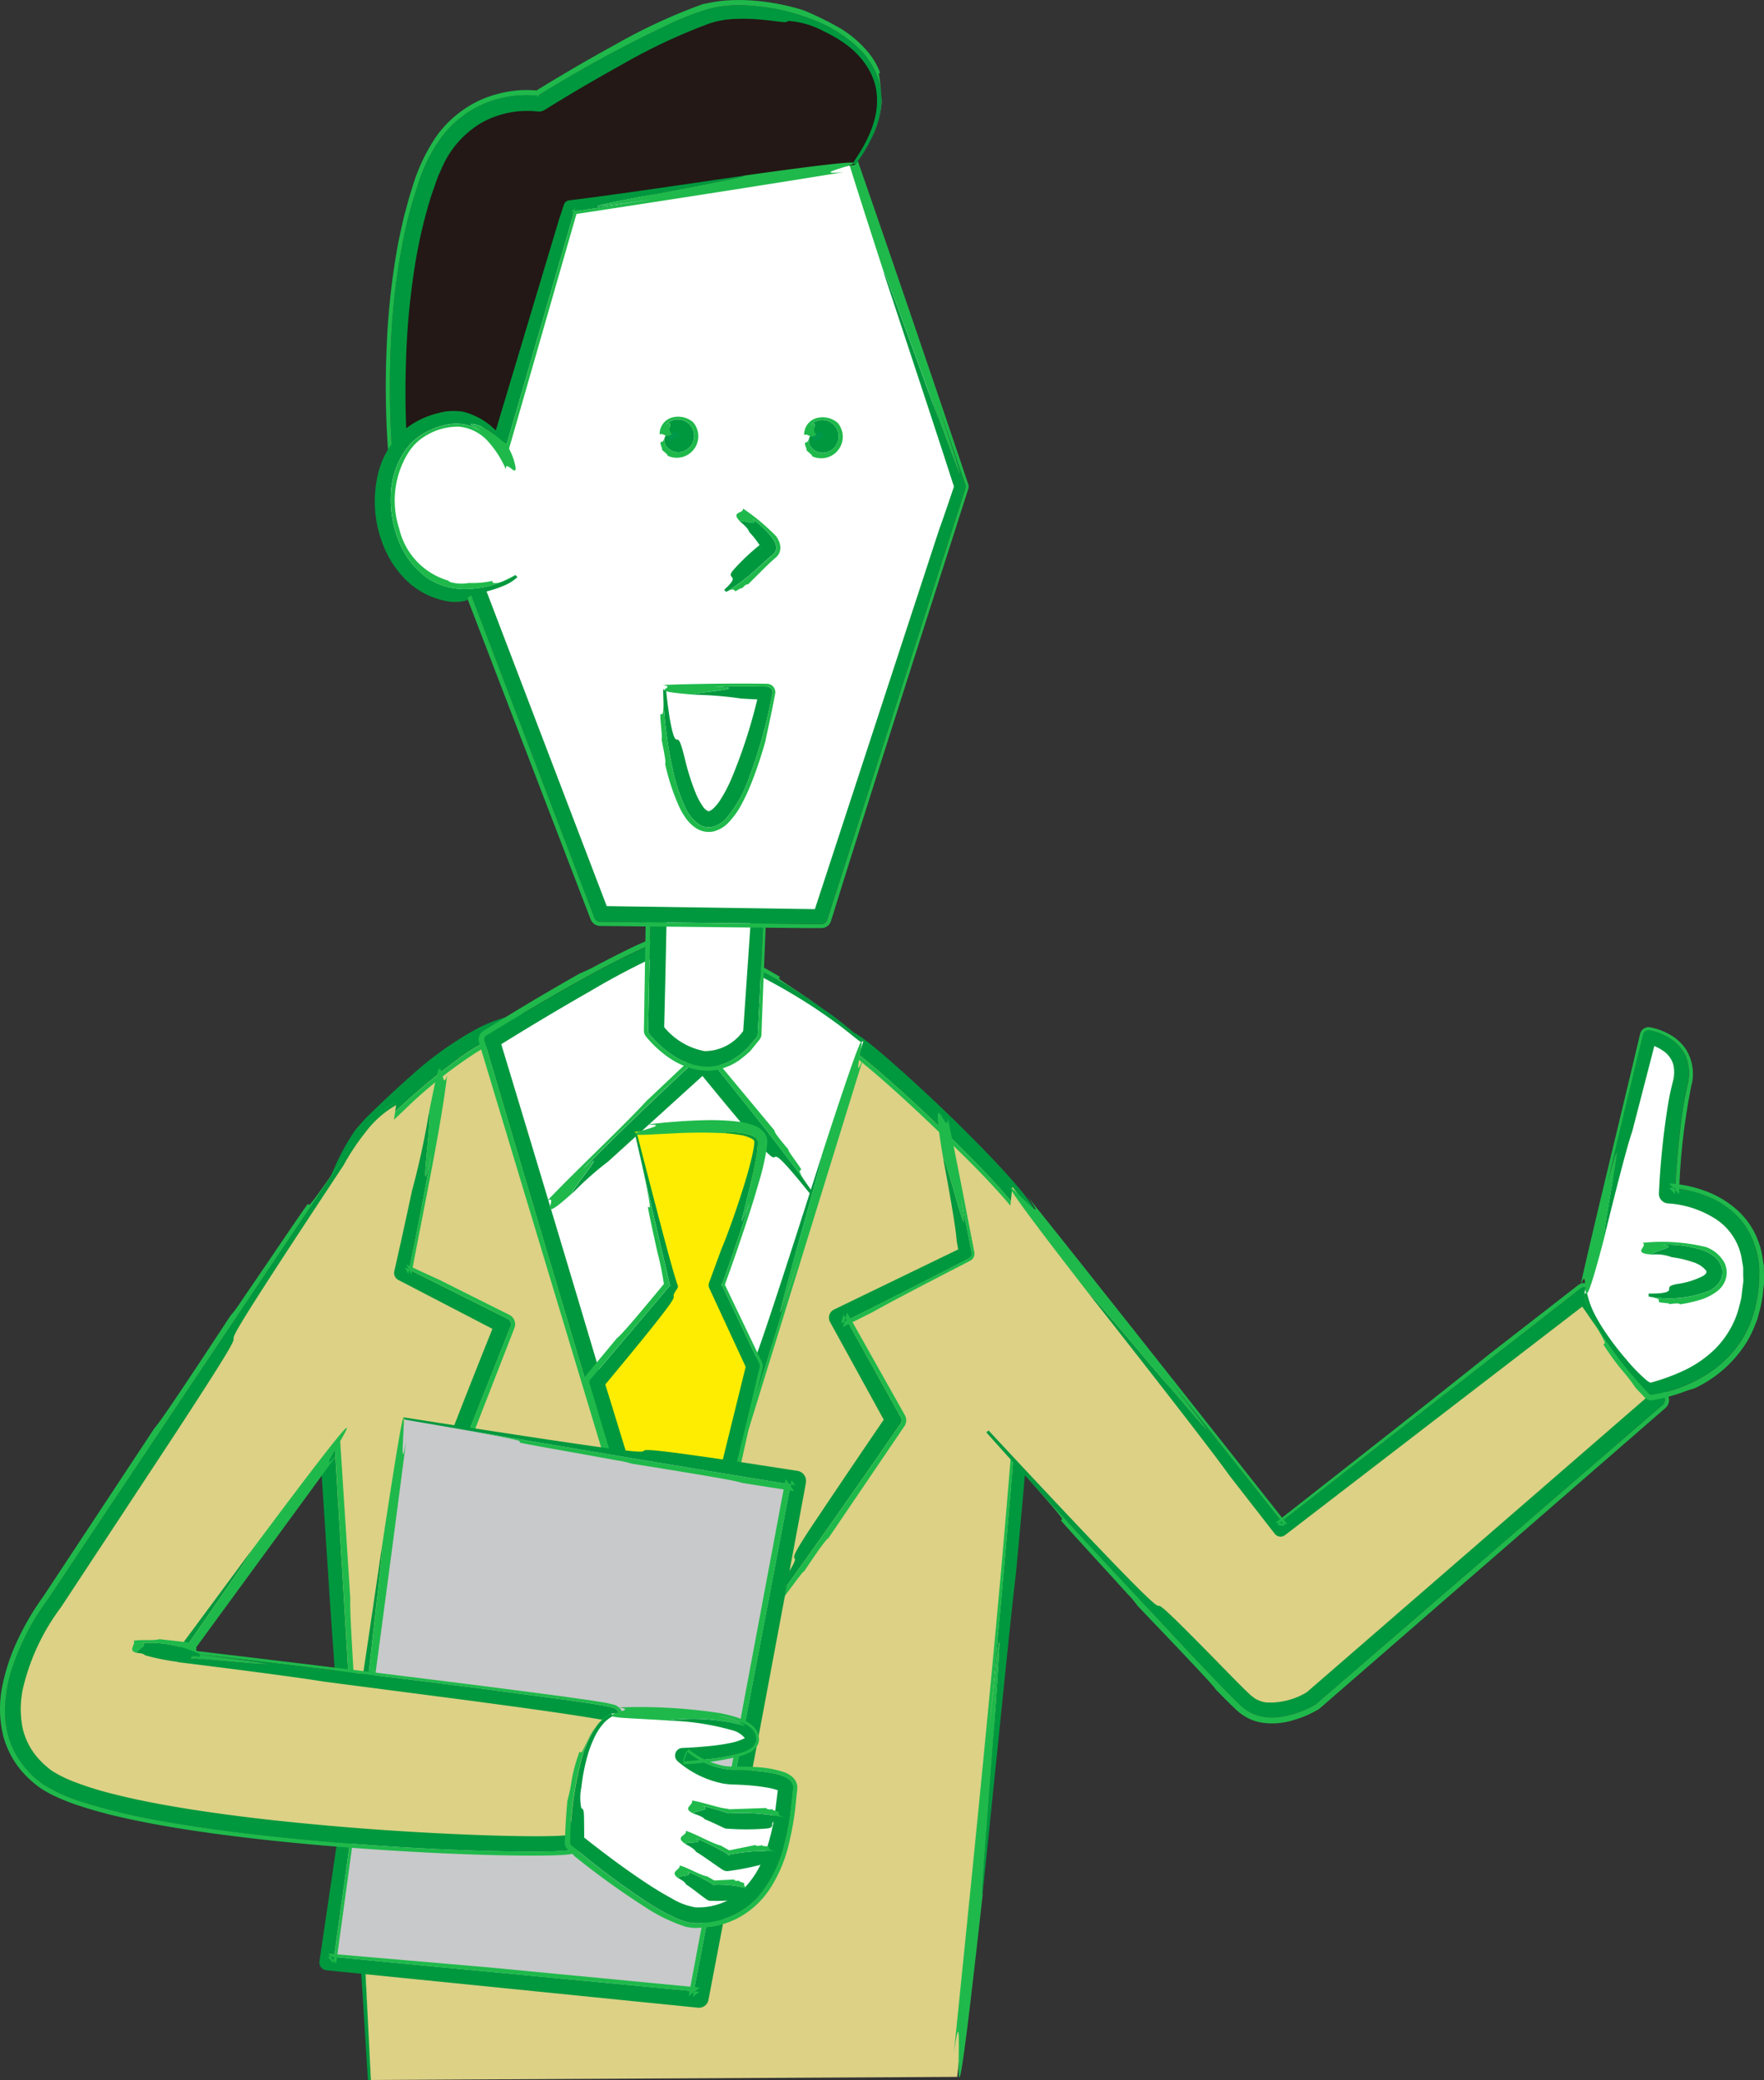 <svg xmlns="http://www.w3.org/2000/svg" width="151.376" height="178.519"><rect width="100%" height="100%" fill="#333333" stroke="none"/><defs><clipPath id="a"><path fill="none" d="M0 0h151.376v178.519H0z"/></clipPath></defs><g clip-path="url(#a)"><path fill="#dcd185" d="M82.141 178.235c1.895-17.117 7.651-71.064 6.131-73.928-1.685-3.182-14.48-14.967-15.4-14.967a242.148 242.148 0 0 1-25.854-1.61c-5.061-.23-9.222 3.219-14.958 8.8-4.522 4.4-4.553 14.845-4.553 14.845l4.3 67.127"/><path fill="#00983e" d="M84.324 162.552c-.2.586.587-8.834 1.058-15.424s.685-10.345-.52 1.574c.606-6.452 1.25-13.4 1.858-20.7.3-3.649.6-7.386.854-11.191.121-1.9.244-3.822.325-5.755a53.27 53.27 0 0 0 .029-5.783 1.863 1.863 0 0 0-.38-1.139 14.52 14.52 0 0 0-.865-1.136 46.662 46.662 0 0 0-1.962-2.194c-1.356-1.438-2.775-2.84-4.219-4.226s-2.921-2.75-4.431-4.078a58.018 58.018 0 0 0-2.3-1.936c-.195-.151-.39-.3-.585-.439-.1-.074-.19-.126-.285-.191l-.112-.061c-.015-.009-.017-.009 0 0l.018.006a.439.439 0 0 0 .039-.113.919.919 0 0 0 .027-.283c0-.166-.014.793-.02.392h-.021l-1.527-.012a237.168 237.168 0 0 1-24.35-1.62h.04a12.293 12.293 0 0 0-7.521 2.528 52.551 52.551 0 0 0-6.261 5.323l-.74.711c-.233.239-.436.482-.656.721a6.5 6.5 0 0 0-.582.783 5.911 5.911 0 0 0-.514.835 16.743 16.743 0 0 0-1.49 3.652 34.185 34.185 0 0 0-1.249 7.753c-.011.321-.039.655-.02.949l.06.977.118 1.944.233 3.844q.231 3.812.452 7.492l.84 14.068c1.054 17.849 1.836 31.792 2.157 38.672l-.25.017c-3.073-49.848-1.43-13.967-3.27-41.245l-1.135-17.374-.515-7.973-.031-.483c0-.22.006-.369.008-.539l.049-.986a38.644 38.644 0 0 1 .785-5.709 19.219 19.219 0 0 1 2.821-6.919 4.973 4.973 0 0 1 .584-.746c.211-.234.425-.483.635-.7l1.239-1.193a87.925 87.925 0 0 1 2.505-2.3 29.269 29.269 0 0 1 5.411-3.911 12.274 12.274 0 0 1 6.4-1.568h.067c6.988.82 13.56 1.314 19.893 1.556 1.585.059 3.156.1 4.715.113l.585.006H72.829a.722.722 0 0 1 .145.012 1.5 1.5 0 0 1 .59.225l.289.188c.172.123.344.246.5.37.642.495 1.238 1 1.832 1.516a144.339 144.339 0 0 1 6.812 6.368c1.1 1.1 2.187 2.211 3.245 3.373a40.658 40.658 0 0 1 1.554 1.8c.251.316.5.634.736.987.12.169.234.366.346.562a3.858 3.858 0 0 1 .139.411l.058.213.021.165a34.712 34.712 0 0 1 .056 4.873c-.055 1.605-.155 3.215-.255 4.845-.426 6.514-1.034 13.3-1.72 20.64-.378 3.008-1.2 11.447-2.857 27.443"/><path fill="#1fb94b" d="M80.567 97.133c-2.2-2.111-4.461-4.213-6.793-6.118a16.633 16.633 0 0 0-.866-.656l-.192-.125-.058-.031-.014-.009s-.014.016.019-.059c.024-.028.044-.056.065-.085a.908.908 0 0 0 .146-.4.82.82 0 0 0 .006-.108v-.055c0 .337 0-.832-.006.742h-.544l-2.319-.024q-2.318-.04-4.632-.136a254.43 254.43 0 0 1-18.466-1.453l.069.006a11.109 11.109 0 0 0-6.514 1.966 39.442 39.442 0 0 0-5.662 4.56l-1.341 1.273-.668.644c-.221.214-.379.42-.574.629a11.1 11.1 0 0 0-1.773 2.948 20.323 20.323 0 0 0-1.108 3.394 30.685 30.685 0 0 0-.651 3.565 36.538 36.538 0 0 0-.285 3.618c.05 1.151.151 2.453.224 3.673l.477 7.434.954 14.867c-.026.789-.017 2.047.757 13.775a1.773 1.773 0 0 0-.013.471l.048 1.292.207 4.118c.166 3.117.355 6.562.387 7.851l-.125.008c-.209-.552.14 6.512.507 13.8-.32-6.88-1.1-20.824-2.157-38.672l-.839-14.069-.456-7.493-.233-3.844-.118-1.944-.06-.977c-.019-.294.009-.628.02-.948a34.184 34.184 0 0 1 1.249-7.754 16.743 16.743 0 0 1 1.49-3.652 5.956 5.956 0 0 1 .514-.835 6.427 6.427 0 0 1 .582-.782c.22-.24.422-.483.656-.722l.74-.711a52.625 52.625 0 0 1 6.261-5.323 12.293 12.293 0 0 1 7.521-2.528h-.039a237.14 237.14 0 0 0 24.349 1.621l1.527.011h.024c.006.4.018-.559.02-.392a.919.919 0 0 1-.027.283.447.447 0 0 1-.039.113l-.018-.006c-.018-.009-.017-.009 0 0l.112.061c.1.065.186.117.285.19.195.137.39.288.585.439a59.35 59.35 0 0 1 2.3 1.936c1.509 1.33 2.985 2.7 4.431 4.078s2.863 2.788 4.219 4.226c.678.72 1.341 1.448 1.962 2.194.306.374.611.753.865 1.136a1.859 1.859 0 0 1 .38 1.138 53.27 53.27 0 0 1-.029 5.783c-.082 1.933-.2 3.853-.325 5.755-.255 3.8-.551 7.541-.854 11.19-.608 7.3-1.252 14.246-1.858 20.7 1.205-11.919.987-8.165.52-1.574s-1.255 16.009-1.058 15.423c-3.417 30.877-1.267 5.25-2.469 13.588 1.076-10.661 2.739-26.665 4.13-42.311.683-7.82 1.335-15.558 1.648-22.473.069-1.724.131-3.408.089-4.99-.028-.378-.02-.8-.074-1.13a2.241 2.241 0 0 0-.07-.44c-.017-.043 0-.073-.031-.135l-.125-.208a16.235 16.235 0 0 0-1.33-1.7c-1.932-2.189-3.87-4.046-5.525-5.618"/><path fill="#fff" d="m74.089 89.356-16.467 51.786-15.657-51.926s12.143-7.617 15.154-8.218 12.078 4.075 16.971 8.359"/><path fill="#00983e" d="M70.483 99.262c.253-.4-1.414 5.414-2.54 9.509s-1.716 6.447.68-1.029a4096.288 4096.288 0 0 1-10.489 33.565.537.537 0 0 1-.673.35.543.543 0 0 1-.352-.358 8340.209 8340.209 0 0 1-15.535-51.962v-.006a.406.406 0 0 1 .177-.459c3.626-2.221 7.11-4.269 10.449-6.031a54.047 54.047 0 0 1 2.5-1.236 10.289 10.289 0 0 1 2.58-.9 6.967 6.967 0 0 1 2.609.346 19.7 19.7 0 0 1 2.3.816 44.845 44.845 0 0 1 7.318 3.959 35.821 35.821 0 0 1 4.6 3.53l-.241.068c-.385-.274-.685-.53-1.06-.827s-.738-.586-1.109-.846a49.166 49.166 0 0 0-2.111-1.46 50.926 50.926 0 0 0-3.688-2.17 32.6 32.6 0 0 0-5.146-2.246 9.168 9.168 0 0 0-2.561-.526 1.434 1.434 0 0 0-.774.106c-.175.108.04.113-.617.385a64.442 64.442 0 0 0-6.188 3.243 235.24 235.24 0 0 0-8.17 4.888l.377-1.006c6.947 22.942 11.179 37.304 15.508 51.965l-1.4-.011 7.983-24.632c.7-1.862 2.415-7.1 5.577-17.025"/><path fill="#1fb94b" d="M56.504 140.521 41.112 89.474a.892.892 0 0 1 .38-1.013 224.393 224.393 0 0 1 8.251-4.914 16.882 16.882 0 0 0 1.649-.8c.549-.285 1.293-.679 2.355-1.2.53-.262 1.137-.551 1.873-.851l.576-.226.688-.2a6.476 6.476 0 0 1 .809-.087c.267 0 .522.033.8.053a1.836 1.836 0 0 0 .325.092c.206.058.518.114.874.218a23.012 23.012 0 0 1 2.613.933 34.3 34.3 0 0 1 4.627 2.357l-.061.109c-.419-.013 3.68 2.2 7.233 5.4a35.639 35.639 0 0 0-4.6-3.53 44.869 44.869 0 0 0-7.318-3.959 19.847 19.847 0 0 0-2.3-.816 6.978 6.978 0 0 0-2.609-.346 10.286 10.286 0 0 0-2.581.9c-.831.38-1.657.8-2.5 1.235-3.339 1.763-6.823 3.81-10.449 6.031a.4.4 0 0 0-.176.458v.007a8342.765 8342.765 0 0 0 15.536 51.962.536.536 0 0 0 .668.359.543.543 0 0 0 .357-.351c3.848-12.14 7.483-23.78 10.489-33.563-2.4 7.476-1.807 5.119-.68 1.029s2.794-9.908 2.54-9.51c3.122-9.6 3.557-10.481 3.456-9.609s-.73 3.509.244.846l-15.723 50.909a.875.875 0 0 1-1.668.012l-.007-.024-.278-.875"/><path fill="#00983e" d="M49.146 102.378c-.317-.076 3.484-4.415.876-2.038 2.733-2.792 6.44-6.339 9.994-9.634l.008-.007a.514.514 0 0 1 .726.028l.021.025c4.119 5.055 7.819 9.82 8.912 11.506l-.193.16c-4.61-5.73-1.738-1.24-4.377-4.28a329.15 329.15 0 0 1-5.4-6.5l1.257.075-8.783 7.968a27.3 27.3 0 0 0-3.037 2.7"/><path fill="#1fb94b" d="m55.576 94.392 4.182-3.957a.891.891 0 0 1 1.259.035l.038.043 5.406 6.5c.016.138.08.326 1.2 1.643-.1.075.936 1.36 1.1 1.717l-.1.08c-.186.047.4.914 1.01 1.8-1.092-1.686-4.792-6.451-8.911-11.507a.515.515 0 0 0-.723-.073l-.024.02-.009.008c-3.554 3.3-7.262 6.842-9.994 9.634 2.609-2.377-1.193 1.962-.876 2.038-3.386 3.076-1.057.031-2.163.665 2.168-2.3 6.77-6.636 8.594-8.651"/><path fill="#feed00" d="M54.46 97.146s10.761-1.382 10.761.82-3.784 12.328-3.784 12.328l3.257 6.94-6.214 25.975-7.515-24.586 6.831-8.229Z"/><path fill="#00983e" d="M62.13 97.247c-.069-.039.16-.066.591-.069a5.63 5.63 0 0 1 1.735.244c.315.132.624.288.578.667a7.6 7.6 0 0 1-.139 1.263c-.146.865-.359 1.733-.544 2.518-.383 1.568-.717 2.791-.7 2.936a16.662 16.662 0 0 0 1.266-3.593c-.815 2.9-1.848 5.942-3.04 9.245l-.015-.367 3.293 6.923a.518.518 0 0 1 .035.337l-6.2 25.977a.524.524 0 0 1-.629.391.531.531 0 0 1-.382-.359l-7.382-24.626v-.006a.38.38 0 0 1 .074-.352l6.916-8.158-.054.243c-1.467-6.156-2.508-10.814-3.081-13.321l.207.14c2.332 9.032 3.133 12.04 3.5 13.023a.291.291 0 0 1-.031.264l-.044.065c-.982 1.454 1.394-.988-3.777 5.321l-2.665 3.23.164-.818a3478.09 3478.09 0 0 1 7.493 24.593l-1.649.051 6.394-25.932.046.441-3.219-6.958a.642.642 0 0 1-.02-.487l1.027-2.8c.289-.678.8-1.984 1.492-4.059.34-1.037.748-2.271 1.1-3.71.093-.362.162-.729.229-1.106l.022-.264a.529.529 0 0 0 .006-.192c-.01-.039-.028-.106-.166-.188a2.979 2.979 0 0 0-1.073-.358 11.891 11.891 0 0 0-1.359-.148"/><path fill="#1fb94b" d="m63.343 126.713-4 16.7a.891.891 0 0 1-1.718.054l-7.516-24.586a.9.9 0 0 1 .166-.83l2.676-3.222c.3-.243.736-.659 4.254-4.925l-.153.675-.058-.226a26.027 26.027 0 0 0-.586-2.921c-.342-1.538-.713-3.231-.813-3.852l.124.023c.235.294-.489-3.078-1.273-6.463.574 2.507 1.616 7.165 3.081 13.32l.055-.242-6.917 8.157a.378.378 0 0 0-.074.351v.008l7.383 24.627a.523.523 0 0 0 .651.351.529.529 0 0 0 .36-.382c2.085-8.728 4.221-17.677 6.2-25.977a.513.513 0 0 0-.035-.337l-3.293-6.923.016.367c1.192-3.3 2.225-6.344 3.039-9.245a16.664 16.664 0 0 1-1.266 3.593c-.022-.145.312-1.368.7-2.936.184-.785.4-1.653.544-2.518a7.6 7.6 0 0 0 .139-1.263c.045-.378-.263-.535-.578-.668a5.658 5.658 0 0 0-1.735-.244c-.431 0-.66.03-.591.069a41.973 41.973 0 0 0-4.4.021l-2.378.114c-.254.008-.444.01-.58 0a1.552 1.552 0 0 1-.166-.013l-.056-.009c-.02-.007-.039 0 .029-.033.086-.092.028-.074.028-.08a.032.032 0 0 1-.01-.017.126.126 0 0 1-.058.039c-.035-.011.08-.058.152-.089.694-.291 2.787-.712.716-.663 1.447-.174 3.1-.332 4.916-.38a21.161 21.161 0 0 1 2.86.1 6.4 6.4 0 0 1 1.575.366 2.025 2.025 0 0 1 .868.643 2.66 2.66 0 0 1 .165.324 2.521 2.521 0 0 1 .062.369c0 .165-.019.3-.03.45a20.916 20.916 0 0 1-.706 3.1c-.287 1.01-.6 2.019-.932 3.029-.657 2.02-1.36 4.037-2.079 6.017l-.022-.548 3.307 6.917a.745.745 0 0 1 .054.489v.012a697.154 697.154 0 0 0-2.092 9.3"/><path fill="#00983e" d="M36.805 95.519c.353-.246-1.022 9.374.21 3.542a359.779 359.779 0 0 1-1.983 10.288l-.278-.578 8.8 4.4a.534.534 0 0 1 .258.67l-3.927 9.872-.064-.441c4.772 6.3 8.685 11.594 10.125 13.744l-.2.154c-7.526-9.878-2.569-2.421-6.807-7.734l-4.182-5.34a.894.894 0 0 1-.127-.87c1.5-3.866 2.755-7.022 3.906-9.88l.4 1.046-8.731-4.536-.017-.009a.681.681 0 0 1-.351-.754c.483-2.127.98-4.369 1.512-6.882a66.21 66.21 0 0 0 1.456-6.692"/><path fill="#1fb94b" d="m37.82 109.893 5.895 2.951a.9.9 0 0 1 .432 1.12l-3.851 9.9-.127-.869 4.162 5.355c.06.2.2.493 2.007 2.788-.107.067 1.586 2.285 1.9 2.854l-.1.076c-.223 0 .775 1.448 1.809 2.94-1.441-2.15-5.354-7.448-10.125-13.744l.064.441 3.927-9.872a.536.536 0 0 0-.258-.671l-8.8-4.4.278.578c.77-3.736 1.447-7.23 1.983-10.288-1.233 5.832.143-3.788-.21-3.542.768-3.8.821-4.029 1.02-3.686.193.376.233 1.5.541.461-.5 4.357-2.116 11.98-3.071 17.11l-.42-.874c1.157.55 2.149 1.01 2.947 1.365"/><path fill="#00983e" d="M80.965 99.546c.214-.351 2.523 9.351 1.5 3.318l.924 4.636a.458.458 0 0 1-.239.5l-.013.006a942.292 942.292 0 0 1-10.966 5.566l.229-.748 4.914 8.822a.493.493 0 0 1-.025.519c-5.721 8.289-10.9 15.591-12.848 18.076l-.207-.14c7.258-10.487 1.562-3.27 5.408-9.093 2.526-3.775 4.643-6.9 6.5-9.617l-.039.928-4.864-8.85-.009-.016a.773.773 0 0 1 .306-1.051l.035-.019 11.069-5.36-.335.67a671.04 671.04 0 0 1-.208-1.2c-.043-.779-.381-2.917-1.135-6.953"/><path fill="#1fb94b" d="m74.951 112.569-2.627 1.315.377-1.233 4.951 8.8a.892.892 0 0 1-.039.937l-6.518 9.609c-.176.124-.415.349-2.082 2.847-.1-.082-1.726 2.276-2.179 2.765l-.1-.07c-.062-.216-1.162 1.221-2.289 2.706 1.947-2.486 7.127-9.787 12.848-18.077a.492.492 0 0 0 .025-.518v-.006l-4.922-8.824-.229.748a926.595 926.595 0 0 0 10.966-5.566l.013-.007a.46.46 0 0 0 .24-.5l-.924-4.636c1.028 6.032-1.281-3.67-1.5-3.319-1.326-7.819.448-1.471.359-3.64.623 2.884 1.475 7.344 2.289 11.554a.69.69 0 0 1-.362.746l-.015.008c-3.281 1.69-6.391 3.3-8.286 4.357"/><path fill="#fff" d="m66.01 61.79-1.522 26.92c-3.979 5.337-8.341-.291-8.341-.291l.456-27.433Z"/><path fill="#00983e" d="M65.303 67.293a43.762 43.762 0 0 1 .147 4.837c.037 2.114.121 3.336.358-.689a951.382 951.382 0 0 1-.785 17.3v.035a.429.429 0 0 1-.1.255c-.288.331-.557.676-.866 1a6.178 6.178 0 0 1-1.074.835 4.141 4.141 0 0 1-2.709.656 5.709 5.709 0 0 1-2.562-.972 8.981 8.981 0 0 1-1.98-1.8.491.491 0 0 1-.113-.323v-.013c.2-10.165.459-20.182.713-27.428v-.01a.272.272 0 0 1 .281-.263h.019c4.368.456 7.651.859 9.392 1.072l-.188.165c-6.806-.542-8.716-.648-9.26-.561l.433-.392c.16.819.433-.98.4 4.279-.117 9.9-.263 16.994-.421 23.161l-.175-.524a5.91 5.91 0 0 0 3.647 2.293 4.051 4.051 0 0 0 3.446-1.929l-.143.392c.263-3.834.533-7.749.846-12.327.157-1.012.37-3.8.693-9.047"/><path fill="#1fb94b" d="M64.366 90.218a12.3 12.3 0 0 1-.985.811 5.094 5.094 0 0 1-1.188.593 4.747 4.747 0 0 1-1.337.27 5.29 5.29 0 0 1-1.337-.151 6.679 6.679 0 0 1-2.288-1.092 9.568 9.568 0 0 1-1.788-1.686.824.824 0 0 1-.188-.535v-.021l.388-23.166c.078-.251.154-.649.2-4.268a.759.759 0 0 1 .769-.75h.058l.322.025c-.029.116 3.865.505 4.7.694l-.058.112c-.263.136 2.061.454 4.388.725-1.742-.212-5.023-.616-9.391-1.072a.272.272 0 0 0-.3.244V60.979c-.253 7.246-.516 17.262-.712 27.428v.012a.5.5 0 0 0 .112.324 9 9 0 0 0 1.98 1.8 5.708 5.708 0 0 0 2.563.972 4.151 4.151 0 0 0 2.709-.656 6.187 6.187 0 0 0 1.075-.835c.308-.318.578-.664.865-.995a.429.429 0 0 0 .1-.255v-.035c.343-6.279.606-12.275.785-17.3-.235 4.026-.319 2.8-.358.69a43.114 43.114 0 0 0-.147-4.837c.372-5.1.526-5.675.65-5.313s.23 1.661.414.159c-.173 6.658-.8 20-1.021 26.617v.016a.754.754 0 0 1-.169.449l-.811 1"/><path fill="#fff" d="m71.919 10.177 10.52 31.587-11.97 37-18.958-.2L37.742 42.72l2.526-30.67Z"/><path fill="#00983e" d="M75.859 23.442c-.065-.584 2.636 6.971 4.6 12.309s3.154 8.405-.114-1.485l2.5 7.366a.435.435 0 0 1 0 .269L70.976 78.936a.537.537 0 0 1-.516.371l-18.958-.2a.537.537 0 0 1-.5-.344l-13.7-35.882a.468.468 0 0 1-.029-.2l2.664-30.659a.327.327 0 0 1 .3-.3 3727.37 3727.37 0 0 1 31.677-1.559l-.14.207c-19.982 1.184-23.939 1.516-24.85 1.722s1.163.256-6.618.794l.79-.772-.3 3.944-2.177 26.73-.056-.392c5.359 14.038 9.7 25.415 13.7 35.881l-.753-.523 18.956.277-.707.51 10.812-33.033c.283-.775.705-2 1.345-3.911v.335c-1.13-3.535-3.123-9.576-6.069-18.493"/><path fill="#1fb94b" d="m69.506 79.652-18-.188a.893.893 0 0 1-.823-.571L36.91 43.038a.91.91 0 0 1-.056-.393l2.2-26.728c.08-.411.172-.973.438-3.933v-.008a.774.774 0 0 1 .727-.7l8.055-.456a10.651 10.651 0 0 0 1.533-.01l3.589-.146c2.716-.117 5.712-.251 6.816-.266l-.043.117c-.544.191 5.536-.06 11.754-.348-5.635.246-16.973.781-31.677 1.56a.324.324 0 0 0-.3.3l-2.665 30.658a.489.489 0 0 0 .029.2l13.7 35.881a.538.538 0 0 0 .5.344l18.958.2a.535.535 0 0 0 .515-.371L82.85 41.9a.443.443 0 0 0 0-.27c-.935-2.748-1.731-5.094-2.5-7.366 3.267 9.892 2.078 6.817.118 1.487s-4.669-12.892-4.6-12.309c-4.1-12.637-4.374-13.9-3.856-12.845s1.858 4.424.776.842a3250.069 3250.069 0 0 1 10.3 30.114.67.67 0 0 1 0 .418c-4.5 14.056-9.107 28.464-11.775 37.068a.865.865 0 0 1-.824.609h-.976"/><path fill="#00983e" d="M63.531 44.781c.142-.254 1.731.5 1.026-.253a7.938 7.938 0 0 1 1.713 1.625 2.564 2.564 0 0 1 .2.325 1.119 1.119 0 0 1 .143.567.726.726 0 0 1-.239.509l-.137.113-.218.184-.9.8a16.11 16.11 0 0 1-2.8 2.144l-.18-.174c1.576-1.439.032-.808.79-1.7a18.493 18.493 0 0 1 2.442-2.289l.087-.062.043-.031c.013-.008.045-.033-.013.013a.653.653 0 0 0-.154.221.605.605 0 0 0-.043.2c.013.182.043.125.022.087a1.961 1.961 0 0 0-.222-.416 7.753 7.753 0 0 0-.8-.99c-.021-.156-.24-.441-.755-.876"/><path fill="#1fb94b" d="M66.629 46.052a2.465 2.465 0 0 1 .188.335 1.438 1.438 0 0 1 .149.633 1.1 1.1 0 0 1-.206.631 1.243 1.243 0 0 1-.128.145c-.039.039-.118.1-.1.091l-.032.027-.154.132c-.232.208-.478.443-.719.678l-1.446 1.437c-.077-.03-.166-.043-.5.328-.087-.09-.439.233-.588.241l-.089-.087c-.107-.139-.392 0-.68.156a16.086 16.086 0 0 0 2.8-2.144l.906-.8.217-.184.138-.113a.729.729 0 0 0 .238-.51 1.125 1.125 0 0 0-.142-.566 2.67 2.67 0 0 0-.2-.325 7.949 7.949 0 0 0-1.712-1.624c.7.753-.884 0-1.027.253-.92-.928.292-.681.22-1.143a18.142 18.142 0 0 1 2.878 2.413"/><path fill="#231815" d="m73.371 14.144-24.438 3.611-6.1 20.721-8.578.99S32.81 25.075 36.759 14.83c2.813-7.284 9.5-6.147 9.5-6.147s10.223-6.419 14.847-7.644c5.289-1.4 19.808 2.6 12.266 13.1"/><path fill="#00983e" d="M63.83 15.079c.411.072-5.069 1.076-8.936 1.828s-6.087 1.233 1.049.208l-6.946 1.084.361-.32-6.019 20.745a.533.533 0 0 1-.449.377l-8.577 1h-.01a.531.531 0 0 1-.59-.467v-.017a75.933 75.933 0 0 1-.187-9.518 59.615 59.615 0 0 1 1.084-9.46 38.541 38.541 0 0 1 1.222-4.576 13.592 13.592 0 0 1 2.116-4.261 8.972 8.972 0 0 1 3.766-2.875 9.374 9.374 0 0 1 4.615-.591l-.315.062A110.312 110.312 0 0 1 57.922 1.84 23.528 23.528 0 0 1 60.903.743 10.385 10.385 0 0 1 63.975.46a17.979 17.979 0 0 1 5.558 1.147 11.833 11.833 0 0 1 4.3 2.687 6.994 6.994 0 0 1 1.3 1.909 5.8 5.8 0 0 1 .489 2.069 7.652 7.652 0 0 1-.8 3.519 13.538 13.538 0 0 1-1.452 2.364l-.13-.214c.219-.374.448-.683.664-1.057a10.829 10.829 0 0 0 .589-1.117 8.321 8.321 0 0 0 .7-2.187 6.164 6.164 0 0 0-.027-2.009 5.414 5.414 0 0 0-.632-1.646 7.022 7.022 0 0 0-1.95-2.126 11.06 11.06 0 0 0-1.842-1.088 7.477 7.477 0 0 0-3.059-.912c-.211.032-.029.166-.747.069-.362-.033-.947-.136-1.932-.208a15.161 15.161 0 0 0-1.78-.039 7.977 7.977 0 0 0-2.362.4 49.329 49.329 0 0 0-7.511 3.532 151.05 151.05 0 0 0-6.622 3.885.9.9 0 0 1-.588.128h-.036a8.052 8.052 0 0 0-4.777.965 8.318 8.318 0 0 0-3.18 3.386c-.173.349-.323.709-.485 1.059s-.271.749-.408 1.118c-.279.742-.493 1.5-.7 2.249a43.7 43.7 0 0 0-.952 4.452 64.592 64.592 0 0 0-.772 8.532 76.942 76.942 0 0 0 .18 8.065l-.851-.686 8.584-.936-.6.507 5.848-19.512c.094-.265.208-.6.388-1.168l.009-.028a.548.548 0 0 1 .458-.377c2.219-.258 7.014-.935 14.981-2.114"/><path fill="#1fb94b" d="m38.588 39.862-4.235.489h-.013a.878.878 0 0 1-.972-.771v-.028a77.277 77.277 0 0 1-.2-9.411 62.942 62.942 0 0 1 1.016-9.369c.169-.772.329-1.546.515-2.315.221-.763.4-1.535.658-2.289a15.814 15.814 0 0 1 2.073-4.445 9.566 9.566 0 0 1 3.926-3.2 10.234 10.234 0 0 1 2.455-.69 9.4 9.4 0 0 1 2.594-.031l-.624.124c2.32-1.44 4.659-2.806 7.052-4.115A47.894 47.894 0 0 1 60.345.343a7.64 7.64 0 0 0 .524-.1c.271-.049.669-.128 1.275-.188a15.62 15.62 0 0 1 2.534 0 19.165 19.165 0 0 1 4.277.828 25.94 25.94 0 0 1 3.3 1.635 9.567 9.567 0 0 1 2.211 1.925 5.936 5.936 0 0 1 1.059 1.81l-.114.049a19.479 19.479 0 0 1 .255 2.456 8.309 8.309 0 0 1-.656 2.664 14.871 14.871 0 0 1-1.631 2.736 13.586 13.586 0 0 0 1.452-2.364 7.641 7.641 0 0 0 .8-3.518 5.8 5.8 0 0 0-.49-2.07 7 7 0 0 0-1.3-1.908 11.852 11.852 0 0 0-4.3-2.687A17.984 17.984 0 0 0 63.974.46a10.415 10.415 0 0 0-3.076.284 23.613 23.613 0 0 0-2.977 1.1A110.3 110.3 0 0 0 46.015 8.3l.314-.062a9.376 9.376 0 0 0-4.615.592 8.982 8.982 0 0 0-3.765 2.87 13.6 13.6 0 0 0-2.116 4.262 38.308 38.308 0 0 0-1.222 4.576A59.515 59.515 0 0 0 33.527 30a76.376 76.376 0 0 0 .187 9.517.534.534 0 0 0 .576.485h.024l8.576-1a.532.532 0 0 0 .449-.377c2.135-7.362 4.166-14.363 6.019-20.745l-.361.314 6.945-1.084c-7.135 1.025-4.911.54-1.049-.209s9.347-1.755 8.937-1.828c9.126-1.281 10.019-1.248 9.242-.947s-3.233.887-.654.64c-5.9.97-14.629 2.328-23.386 3.663l.555-.482-5.964 20.761a.819.819 0 0 1-.681.586h-.018l-4.336.565"/><path fill="#fff" d="M44.002 40.423s-1.944-6.738-7.7-3.794c-5.768 2.937-3.627 14.485 3.538 14.218 0 0 3.209-.273 4.384-1.483"/><path fill="#00983e" d="M43.363 37.985c-.045.149-1.084-1.011-2.05-1.385-.479-.18-.849-.265-.913-.2s.221.146.9.638a3.929 3.929 0 0 0-1.524-.631 4.239 4.239 0 0 0-1.762.114l-.452.122c-.151.047-.3.128-.445.191a5.816 5.816 0 0 0-.871.432 5.122 5.122 0 0 0-1.427 1.318 7.069 7.069 0 0 0-1.274 3.849 9.552 9.552 0 0 0 .7 4.063 7.124 7.124 0 0 0 2.323 3.03 5.633 5.633 0 0 0 3.178 1.022 8.482 8.482 0 0 0 4.48-1.2l.18.174a3.732 3.732 0 0 1-1.148.73 8.275 8.275 0 0 1-.973.355c-.575.174-1 .27-1.306.351-.616.153-.773.238-.816.326s.027.166-.171.26a3.864 3.864 0 0 1-1.925-.013 6.658 6.658 0 0 1-3.472-2.011 8.642 8.642 0 0 1-1.764-2.875 10.114 10.114 0 0 1-.5-5.455 7.382 7.382 0 0 1 2.368-4.3 6.97 6.97 0 0 1 2.231-1.24 8.927 8.927 0 0 1 1.311-.338 5.68 5.68 0 0 1 1.466.013 6.039 6.039 0 0 1 3.666 2.655"/><path fill="#1fb94b" d="M34.93 39.027a7.806 7.806 0 0 0-.671 6.344 6.076 6.076 0 0 0 4.2 4.454.556.556 0 0 0 .337.169 3.566 3.566 0 0 0 1.447.035 7.823 7.823 0 0 0 2-.177l.037.12c-.049.164 1.058.069 1.948-.618a8.482 8.482 0 0 1-4.48 1.2 5.636 5.636 0 0 1-3.178-1.021 7.119 7.119 0 0 1-2.322-3.031 9.552 9.552 0 0 1-.7-4.063 7.071 7.071 0 0 1 1.274-3.849 5.123 5.123 0 0 1 1.427-1.318 5.816 5.816 0 0 1 .871-.432c.15-.062.295-.143.445-.19l.452-.123a4.239 4.239 0 0 1 1.762-.114 3.923 3.923 0 0 1 1.524.632c-.675-.493-.958-.587-.9-.638s.433.02.913.2c.965.374 2 1.534 2.05 1.385a5.419 5.419 0 0 1 .872 2.07c.039.341-.06.367-.19.281-.262-.166-.706-.654-.625-.036a8.656 8.656 0 0 0-1.449-2.32 3.83 3.83 0 0 0-2.6-1.373 5.309 5.309 0 0 0-2.852.787 4.327 4.327 0 0 0-1.588 1.633"/><path fill="#00984b" d="M57.115 37.402a.958.958 0 1 1 .927.99.96.96 0 0 1-.927-.99"/><path fill="#00983e" d="M57.659 37.224c-.133-.044-.236-.3-.185-.566.046-.238.133-.485-.268-.248a1.262 1.262 0 0 1 .88-.418 1.388 1.388 0 0 1 1.053.4 1.433 1.433 0 0 1 .424 1.11 1.414 1.414 0 0 1-.544 1.028 1.292 1.292 0 0 1-1.769-.15.855.855 0 0 1-.147-.976l.251.009a.393.393 0 0 0 .169.429.194.194 0 0 0 .211-.063 1.938 1.938 0 0 1 .3-.259c.083-.039.1-.008.182-.1a.22.22 0 0 0-.248-.3c-.044-.085-.214-.1-.31.11"/><path fill="#1fb94b" d="M59.47 36.226a1.847 1.847 0 0 1-2.181 2.883c.007-.1-.062-.131-.483-.508.073-.076-.195-.508-.112-.653l.117-.044c.166-.046.18-.308.292-.5a.854.854 0 0 0 .147.976 1.292 1.292 0 0 0 1.769.15 1.414 1.414 0 0 0 .544-1.028 1.437 1.437 0 0 0-.424-1.114 1.388 1.388 0 0 0-1.053-.4 1.258 1.258 0 0 0-.88.418c.4-.237.314.01.268.247-.052.265.051.523.185.566a.427.427 0 0 1-.478.173c-.2-.033-.407-.243-.573-.094a1.458 1.458 0 0 1 1.01-1.45 1.97 1.97 0 0 1 1.851.377"/><path fill="#00984b" d="M69.516 37.452a.959.959 0 1 1 .926.99.962.962 0 0 1-.926-.99"/><path fill="#00983e" d="M70.059 37.271c-.133-.044-.236-.3-.184-.567.046-.237.133-.484-.267-.248a1.26 1.26 0 0 1 .879-.418 1.389 1.389 0 0 1 1.053.4 1.43 1.43 0 0 1 .424 1.111 1.412 1.412 0 0 1-.545 1.026 1.352 1.352 0 0 1-1.013.268 1.227 1.227 0 0 1-.757-.418.853.853 0 0 1-.146-.977l.251.009a.389.389 0 0 0 .169.429.194.194 0 0 0 .211-.064 1.9 1.9 0 0 1 .3-.259c.084-.035.107-.01.184-.1a.222.222 0 0 0-.248-.306c-.044-.085-.215-.095-.311.111"/><path fill="#1fb94b" d="M71.871 36.274a1.847 1.847 0 0 1-2.181 2.881c.007-.1-.061-.13-.483-.508.073-.076-.2-.508-.113-.654l.117-.043c.165-.047.18-.308.292-.5a.852.852 0 0 0 .147.977 1.221 1.221 0 0 0 .757.418 1.347 1.347 0 0 0 1.011-.271 1.413 1.413 0 0 0 .545-1.026 1.435 1.435 0 0 0-.423-1.112 1.393 1.393 0 0 0-1.053-.4 1.259 1.259 0 0 0-.88.418c.4-.236.314.011.267.248-.052.264.05.523.184.567a.427.427 0 0 1-.477.172c-.2-.033-.407-.243-.573-.094a1.461 1.461 0 0 1 1.01-1.449 1.97 1.97 0 0 1 1.851.377"/><path fill="#00983e" d="M59.609 59.622c-.17-.113 1.117-.215 2.07-.356s1.527-.28-.383-.343c1.356-.024 2.884-.029 4.515 0a.493.493 0 0 1 .485.5.6.6 0 0 1-.009.084v.011a43.915 43.915 0 0 1-2.022 7.273 10.855 10.855 0 0 1-1.967 3.467 2.452 2.452 0 0 1-.954.643 1.585 1.585 0 0 1-1.278-.1 3.55 3.55 0 0 1-1.3-1.586 15.423 15.423 0 0 1-1.055-3.276 33.172 33.172 0 0 1-.5-2.891 29.042 29.042 0 0 1-.3-3.916l.183.171c.072-.024.069-.208.067-.142v.043l.008.086.017.169.033.325.07.6c.052.374.1.7.139.994.091.578.179.995.252 1.3.151.6.256.743.345.779.187.066.275-.268.757 1.709a20.155 20.155 0 0 0 .916 2.891 5.791 5.791 0 0 0 .579 1.092 1.174 1.174 0 0 0 .494.467c.034.009.169 0 .39-.187a3.7 3.7 0 0 0 .612-.72 12.509 12.509 0 0 0 .969-1.823 44.67 44.67 0 0 0 2.413-7.595l.616.775-2.13-.113a32.242 32.242 0 0 0-4.037-.333"/><path fill="#1fb94b" d="M65.685 63.601a37.021 37.021 0 0 1-1.194 3.576 17.352 17.352 0 0 1-.81 1.763 7.044 7.044 0 0 1-1.232 1.72 2.775 2.775 0 0 1-1.188.687 2 2 0 0 1-1.567-.3 3.22 3.22 0 0 1-.88-.89 6.252 6.252 0 0 1-.531-.921 18.811 18.811 0 0 1-1.206-3.674c.055-.139.047-.343-.312-2.129.118-.015-.145-1.727-.092-2.134l.124-.017c.186.055.123-1.017.115-2.153a29.041 29.041 0 0 0 .3 3.916c.117.877.275 1.85.5 2.891a15.423 15.423 0 0 0 1.052 3.279 3.55 3.55 0 0 0 1.3 1.586 1.585 1.585 0 0 0 1.278.1 2.435 2.435 0 0 0 .954-.643 10.854 10.854 0 0 0 1.968-3.469 43.915 43.915 0 0 0 2.022-7.273v-.009a.492.492 0 0 0-.389-.578.549.549 0 0 0-.087-.009 138.395 138.395 0 0 0-4.515 0c1.91.063 1.329.208.383.343s-2.241.244-2.07.356c-2.3-.183-2.655-.3-2.572-.433s.6-.29-.169-.4c2.085-.089 5.811-.151 8.95-.106a.725.725 0 0 1 .714.735.812.812 0 0 1-.011.117l-.006.026c-.3 1.627-.628 3.049-.831 4.039"/><path fill="#dcd185" d="m86.872 101.85 23.019 29.4 26.069-20.245 6.379 9.151-29.674 25.792s-3.606 2.219-5.824.277-22.187-23.3-22.187-23.3"/><path fill="#00983e" d="M93.462 111.058c-.317-.848 17.3 20.771 6.788 7.243l10.022 12.647-.676-.084 26.033-20.29a.54.54 0 0 1 .757.094l.017.024 6.371 9.157a.532.532 0 0 1-.087.7l-29.76 25.693-.01.009a.378.378 0 0 1-.043.03 8.311 8.311 0 0 1-3.286 1.088 4.273 4.273 0 0 1-1.748-.181 3.6 3.6 0 0 1-1.472-.92c-1.537-1.5-2.92-2.988-4.288-4.421l-7.441-7.968c-4.471-4.835-7.925-8.627-9.994-10.95l.183-.17c12.163 13.064 14.016 14.761 14.46 15.009.461.229-.489-.969 6.314 6.01.533.534 1.078 1.1 1.589 1.571a2.352 2.352 0 0 0 .363.309 1.307 1.307 0 0 0 .341.21 2.269 2.269 0 0 0 .782.235 6.1 6.1 0 0 0 3.525-.916l-.117.086 29.7-25.76-.138 1.114-6.338-9.18 1.133.173-26.166 20.121a.631.631 0 0 1-.883-.113l-3.873-4.977c-1.258-1.764-4.955-6.564-12.057-15.6"/><path fill="#1fb94b" d="m127.747 116.253 7.667-5.955a.891.891 0 0 1 1.251.158l.027.036 6.379 9.152a.9.9 0 0 1-.147 1.182l-29.674 25.791-.016.013a.692.692 0 0 1-.1.073 9.649 9.649 0 0 1-2.26.952 6.053 6.053 0 0 1-2.559.184 3.972 3.972 0 0 1-1.318-.443 4.654 4.654 0 0 1-1.052-.8c-.572-.538-1.069-1.054-1.594-1.584-.336-.462-.943-1.137-6.748-7.22a7.23 7.23 0 0 0-.812-.969l-1.985-2.182c-1.508-1.646-3.177-3.464-3.771-4.171l.091-.085c.4.175-2.989-3.579-6.477-7.454 2.07 2.323 5.523 6.115 9.994 10.95l7.441 7.967c1.368 1.434 2.751 2.924 4.288 4.422a3.6 3.6 0 0 0 1.472.92 4.273 4.273 0 0 0 1.748.181 8.308 8.308 0 0 0 3.286-1.089l.041-.028.012-.01 29.76-25.693a.534.534 0 0 0 .087-.7l-6.371-9.157a.54.54 0 0 0-.75-.136l-.024.018-26.033 20.29.676.084-10.022-12.647c10.508 13.528-7.1-8.091-6.788-7.243-13.615-17.539-1.806-3.449-5.28-8.372 5.584 6.96 14.329 18.065 22.273 28.119l-1-.124c7.281-5.705 14.007-10.99 18.293-14.429"/><path fill="#c8c9ca" d="m34.735 121.818-6.656 46.592 31.894 3.051 8.32-44.373Z"/><path fill="#00983e" d="M32.788 132.612c.158-.33-.665 6.483-1.172 11.215s-.735 7.417.464-.938a3335.903 3335.903 0 0 1-3.49 25.593l-.459-.585 31.894 3.033-.575.432c3-15.689 5.969-31.235 8.474-44.343l.311.441a3908.75 3908.75 0 0 1-33.492-5.63l-.149-.2c17.622 2.758 20.071 3.026 20.535 2.935s-1.109-.515 8.681.95l4.618.712a.872.872 0 0 1 .731 1v.031a7420.46 7420.46 0 0 1-8.363 44.364v.007a.831.831 0 0 1-.9.668l-31.878-3.21h-.006a.67.67 0 0 1-.6-.734v-.031c.743-5.026 1.533-10.371 2.4-16.211.4-2.114 1.315-8.1 2.978-19.49"/><path fill="#1fb94b" d="m41.301 168.779 18.755 1.794-.96.723 8.32-44.373.737 1.044-4.442-.7c-.535-.166-1.406-.363-9.5-1.657a7.89 7.89 0 0 0-1.231-.275l-2.862-.521c-2.167-.387-4.569-.809-5.484-1l-.05-.114c.326-.1-4.658-.983-9.838-1.867 5.707.985 18.023 3.1 33.492 5.63l-.311-.44c-2.5 13.108-5.476 28.655-8.474 44.344l.575-.433-31.894-3.033.461.586c1.3-9.286 2.474-17.912 3.49-25.593-1.2 8.355-.977 5.676-.464.939s1.33-11.546 1.172-11.215c1.662-10.955 1.894-11.741 1.863-10.532s-.307 4.417.193 1.586c-1.435 11.216-4.023 30.44-6.007 44.851l-.685-.87 13.149 1.132"/><path fill="#dcd185" d="M29.884 122.659 15.446 142.17s35.65 4.33 37.037 4.885-3.3 10.235-3.3 11.067-38.893-.377-45.55-5.646.859-15.03.859-15.03l24.794-37.55s2.177-4.156 4.75-5.344"/><path fill="#00983e" d="M21.515 133.146c.361-.288-3.1 4.672-6.1 9a.041.041 0 0 0 .007.058.047.047 0 0 0 .021.009c6.772.622 12.253 1.11.9-.324 7.756.9 16.355 1.921 25.431 3.083l6.891.92c1.175.175 2.3.318 3.546.564a3.375 3.375 0 0 1 .534.147 1.243 1.243 0 0 1 .241.179 1.613 1.613 0 0 1 .136.206 1.4 1.4 0 0 1 .121.369 3.407 3.407 0 0 1-.049 1.058 14.063 14.063 0 0 1-.465 1.8c-.746 2.31-1.709 4.528-2.6 6.763-.107.277-.218.557-.309.827a3.2 3.2 0 0 0-.1.322c-.02 0 .05 0-.073-.006.06 0-.485-.008.069.008a.569.569 0 0 1-.3.5.924.924 0 0 1-.242.1 2.6 2.6 0 0 1-.285.054 18.634 18.634 0 0 1-1.881.11c-1.229.025-2.45.013-3.676-.009-4.895-.1-9.808-.377-14.7-.778s-9.761-.944-14.539-1.786a53.172 53.172 0 0 1-7.055-1.676 14.219 14.219 0 0 1-3.345-1.516 7.811 7.811 0 0 1-2.46-2.788 7.666 7.666 0 0 1-.816-3.57 12.033 12.033 0 0 1 .584-3.505 21.165 21.165 0 0 1 3.156-6.085l-.018.025c10.46-15.705 19.433-29.1 25.049-37.382l-.006.01c1.5-2.607 3.17-4.517 4.854-5.3l.1.227a8.639 8.639 0 0 0-2.792 2.434 19.4 19.4 0 0 0-1.859 2.8l-.009.015c-17.314 26.179-2.9 5.413-14.777 23.545-3.409 5.178-6.581 10-9.462 14.372l-.008.009-.03.043a18.768 18.768 0 0 0-3.219 6.88 8.353 8.353 0 0 0-.041 3.431 5.862 5.862 0 0 0 1.517 2.8 5.932 5.932 0 0 0 .589.552 3.924 3.924 0 0 0 .624.457 10.282 10.282 0 0 0 1.47.726 26.6 26.6 0 0 0 3.21 1.039c2.174.57 4.347.977 6.471 1.326 4.254.686 8.335 1.125 12.271 1.478s7.738.592 11.465.754c1.864.08 3.71.139 5.543.158.914.008 1.83.009 2.723-.027.222-.009.444-.021.653-.039l.291-.033.088-.017a.3.3 0 0 0-.059.025l-.047.029a.6.6 0 0 0-.138.12.751.751 0 0 0-.167.366c-.013.212 0 .028 0 .062.006-.07.014-.141.026-.21l.029-.117c.02-.082.041-.144.06-.206l.123-.356.255-.662c.693-1.723 1.416-3.4 2.056-5.112.317-.854.625-1.717.848-2.571a5.376 5.376 0 0 0 .2-1.189.66.66 0 0 0-.012-.127c0-.022.016.059.048.067a.366.366 0 0 0 .075.072c.019.019.1.036.054.025l-.558-.099c-3.66-.619-7.488-1.114-11.438-1.651l-12.423-1.617c-1.73-.282-5.6-.811-12.4-1.655a.491.491 0 0 1-.428-.546.5.5 0 0 1 .093-.232l6.462-8.732"/><path fill="#1fb94b" d="M50.508 156.992c-.122.307-.244.617-.343.9l-.066.2-.019.073s-.011.038 0 .017c0 0 .009-.006-.008-.013l-.134-.027a2.327 2.327 0 0 0-.276-.03h-.139c.262.04-.783-.086.553.1a.965.965 0 0 1-.159.434.908.908 0 0 1-.143.16 1.025 1.025 0 0 1-.14.108l-.07.039a.994.994 0 0 1-.124.057 1.659 1.659 0 0 1-.256.074c-.131.028-.225.039-.328.054-.757.082-1.419.09-2.108.1-1.367.021-2.719 0-4.071-.028-2.7-.063-5.4-.183-8.1-.34-5.391-.322-10.773-.78-16.139-1.505-2.683-.37-5.361-.8-8.026-1.408a37.616 37.616 0 0 1-3.981-1.115 16.76 16.76 0 0 1-1.967-.818 9.174 9.174 0 0 1-.969-.558 7.691 7.691 0 0 1-.891-.714 7.7 7.7 0 0 1-2.337-3.826 9.83 9.83 0 0 1-.033-4.4 17.355 17.355 0 0 1 1.391-4.012 22.813 22.813 0 0 1 2.167-3.616l-.038.052 9.482-14.359c.43-.515 1.079-1.364 6.549-9.69a10.1 10.1 0 0 0 .889-1.2l1.973-2.885c1.486-2.189 3.122-4.611 3.767-5.5l.1.069c-.067.282 1.009-1.21 2.649-3.576l-.007.013a20.624 20.624 0 0 1 1.93-2.792 9 9 0 0 1 2.947-2.494c-1.684.782-3.353 2.691-4.855 5.3l.006-.01c-5.612 8.286-14.584 21.68-25.044 37.385l.018-.025a21.151 21.151 0 0 0-3.148 6.073 11.99 11.99 0 0 0-.584 3.506 7.666 7.666 0 0 0 .816 3.57 7.8 7.8 0 0 0 2.458 2.788 14.2 14.2 0 0 0 3.346 1.516 53.391 53.391 0 0 0 7.055 1.676c4.777.841 9.648 1.373 14.538 1.785s9.806.679 14.7.779c1.225.022 2.447.034 3.676.009.62-.018 1.218-.027 1.881-.11a2.419 2.419 0 0 0 .285-.054.911.911 0 0 0 .242-.095.57.57 0 0 0 .3-.5c-.555-.017-.009-.009-.069-.008.123.007.054 0 .073.006a3.2 3.2 0 0 1 .1-.323c.092-.269.2-.549.309-.827.886-2.235 1.85-4.453 2.6-6.763a14 14 0 0 0 .465-1.8 3.424 3.424 0 0 0 .049-1.058 1.374 1.374 0 0 0-.121-.369 1.679 1.679 0 0 0-.136-.207 1.248 1.248 0 0 0-.241-.178 3.388 3.388 0 0 0-.534-.147c-1.247-.246-2.37-.389-3.546-.563l-6.891-.92a2117.015 2117.015 0 0 0-25.43-3.084c11.352 1.434 5.871.946-.9.325a.041.041 0 0 1-.037-.045.04.04 0 0 1 .009-.021c3-4.327 6.462-9.288 6.1-9 15.727-21.1 3.264-3.23 7.748-8.785-3.529 4.828-8.222 11.249-13.3 18.192l-.439-1.023a3227.809 3227.809 0 0 1 26.186 3.194l6.09.793 2.888.406c.485.08.921.139 1.432.236l.417.1.206.051a.8.8 0 0 1 .213.109 1.277 1.277 0 0 1 .236.191 1.494 1.494 0 0 1 .236.4 2.236 2.236 0 0 1 .084.324 2.734 2.734 0 0 1 .023.487 7.348 7.348 0 0 1-.248 1.483c-.114.45-.243.876-.376 1.289a52.008 52.008 0 0 1-.831 2.353c-.572 1.471-1.1 2.828-1.573 4.049"/><path fill="#fff" d="M52.484 147.054s12.161-.228 11.991 2.235c-.079 1.14-5.889 1.371-5.889 1.371a7.55 7.55 0 0 0 4.361 1.772c.764 0 4.7.133 4.587 1.019-.277 2.218-.525 11.176-7.9 11.126-2.557-.017-10.361-6.455-10.361-6.455s-.117-9.4 3.211-11.067"/><path fill="#00983e" d="M57.293 147.651a16.637 16.637 0 0 1 4.721.055 13.931 13.931 0 0 1 1.9.41c.117.009-.473-.508-2.316-.866a8.525 8.525 0 0 1 2.311.674 2.712 2.712 0 0 1 .587.4 2.069 2.069 0 0 1 .262.325 1.317 1.317 0 0 1 .158.7.821.821 0 0 1-.1.309 1.154 1.154 0 0 1-.335.365 2.811 2.811 0 0 1-.655.333 12.551 12.551 0 0 1-2.562.558c-.868.114-1.744.195-2.654.244l.315-.887a6.825 6.825 0 0 0 3.95 1.616 24.376 24.376 0 0 1 2.46.142 11.177 11.177 0 0 1 1.263.207 4.4 4.4 0 0 1 .667.208 2.105 2.105 0 0 1 .37.2 1.029 1.029 0 0 1 .4.5.914.914 0 0 1 .039.392l-.017.148-.032.3-.061.612c-.046.411-.091.824-.153 1.239a20.276 20.276 0 0 1-.491 2.475 10.878 10.878 0 0 1-2.308 4.555 6.838 6.838 0 0 1-4.574 2.141 4.461 4.461 0 0 1-1.3-.021 5.718 5.718 0 0 1-1.2-.413 18.105 18.105 0 0 1-2.067-1.124 65.25 65.25 0 0 1-6.8-5.07l-.009-.008a.314.314 0 0 1-.113-.246 28.382 28.382 0 0 1 .983-7.247 9.52 9.52 0 0 1 1.1-2.5 3.52 3.52 0 0 1 1.46-1.335l.06.243a2.542 2.542 0 0 1-.22.138l-.243.185a3.553 3.553 0 0 0-.415.43 5.079 5.079 0 0 0-.608.948 9.772 9.772 0 0 0-.683 1.806 16.616 16.616 0 0 0-.491 2.57 4.519 4.519 0 0 0-.015 1.771c.065.138.158.039.207.328s.035.983.055 2.65l-.311-.65.552.433c1.715 1.351 3.357 2.564 4.933 3.61.786.526 1.562 1 2.319 1.408a5.745 5.745 0 0 0 2.042.774 5.584 5.584 0 0 0 3.868-1.326 7.932 7.932 0 0 0 2.1-3.261 18.149 18.149 0 0 0 .893-3.748l.236-1.928.008-.062a.407.407 0 0 0 0 .087.485.485 0 0 0 .052.183c.051.092.078.1.069.093a.975.975 0 0 0-.229-.11 5.18 5.18 0 0 0-.806-.2 17.064 17.064 0 0 0-1.824-.215 22.632 22.632 0 0 0-.932-.048 7.259 7.259 0 0 1-1.068-.091 8.478 8.478 0 0 1-3.875-1.9.651.651 0 0 1 .389-1.153h.021a37.27 37.27 0 0 0 2.669-.2c.453-.055.912-.121 1.36-.214a4.586 4.586 0 0 0 1.209-.382c.075-.02.132-.079.117-.038-.033.143.009.036-.019-.016a2.016 2.016 0 0 0-1.095-.672 21.79 21.79 0 0 0-5.507-.824"/><path fill="#1fb94b" d="M65.267 151.675a8.961 8.961 0 0 1 2.023.412 2.274 2.274 0 0 1 .664.371 1.654 1.654 0 0 1 .207.211 1.226 1.226 0 0 1 .194.359 1.137 1.137 0 0 1 .065.463l-.015.163-.095.9a25.205 25.205 0 0 1-.634 3.767 12.237 12.237 0 0 1-1.527 3.65 7.48 7.48 0 0 1-3.069 2.757 8.182 8.182 0 0 1-2 .63l-1.022.077a3.787 3.787 0 0 1-.528.019 13.288 13.288 0 0 1-.631-.087 14.262 14.262 0 0 1-3.569-1.725 67.234 67.234 0 0 1-6.063-4.376 2.919 2.919 0 0 0-.508-.527l-.072-.065a.673.673 0 0 1-.219-.543c.035-.528.035-1.542.219-3.588a13.724 13.724 0 0 0 .377-1.81 13.723 13.723 0 0 1 .664-2.389l.12.036c.063.112.251-.366.623-1.092a4.807 4.807 0 0 1 2-2.245 3.535 3.535 0 0 0-1.46 1.335 9.526 9.526 0 0 0-1.1 2.5 28.337 28.337 0 0 0-.984 7.246.314.314 0 0 0 .111.245l.011.009a65.041 65.041 0 0 0 6.8 5.07 18.046 18.046 0 0 0 2.067 1.124 5.78 5.78 0 0 0 1.2.414 4.464 4.464 0 0 0 1.3.02 6.841 6.841 0 0 0 4.574-2.141 10.878 10.878 0 0 0 2.308-4.554 20.172 20.172 0 0 0 .492-2.476c.061-.415.106-.827.152-1.239l.062-.612.032-.3.016-.149a.9.9 0 0 0-.039-.392 1.022 1.022 0 0 0-.4-.5 2.035 2.035 0 0 0-.37-.2 4.393 4.393 0 0 0-.667-.207 11.378 11.378 0 0 0-1.263-.208 24.8 24.8 0 0 0-2.461-.141 6.831 6.831 0 0 1-3.95-1.617l-.315.887c.91-.048 1.787-.128 2.654-.243a12.675 12.675 0 0 0 2.563-.558 2.847 2.847 0 0 0 .655-.334 1.145 1.145 0 0 0 .334-.365.791.791 0 0 0 .1-.308 1.269 1.269 0 0 0-.009-.255 1.183 1.183 0 0 0-.148-.448 1.925 1.925 0 0 0-.262-.326 2.712 2.712 0 0 0-.587-.4 8.523 8.523 0 0 0-2.31-.675c1.843.36 2.432.876 2.316.867a13.8 13.8 0 0 0-1.9-.411 16.59 16.59 0 0 0-4.721-.054c-2.35-.151-3.636-.188-4.271-.266-.3-.038-.505-.073-.491-.124-.012-.049-.047-.089.091-.143.451-.209 1.784-.43.488-.583a45.752 45.752 0 0 1 8.639.479 11.791 11.791 0 0 1 1.258.3 4.895 4.895 0 0 1 1.307.571 2.071 2.071 0 0 1 .65.653 1.428 1.428 0 0 1 .178.559 1.113 1.113 0 0 1 0 .333 1 1 0 0 1-.148.4 1.745 1.745 0 0 1-.782.632 5.209 5.209 0 0 1-.676.252 24.816 24.816 0 0 1-4.921.7l.464-1.309a7.023 7.023 0 0 0 3.127 1.457 5.023 5.023 0 0 0 .723.049h.846c.538.01 1.036.034 1.494.067"/><path fill="#00983e" d="M59.524 155.643c.049-.273 1.623-.279.79-.649a17.286 17.286 0 0 1 2.3.666l-.2-.032a17.42 17.42 0 0 1 4.945.359l.009.25c-1.9-.054-.513.56-1.546.682a21.577 21.577 0 0 1-3.362.019l-.15-.009a.391.391 0 0 1-.136-.035c-.541-.256-1.057-.51-1.71-.778-.076-.131-.362-.285-.943-.472"/><path fill="#1fb94b" d="m62.455 155.228.284.1-.332-.052 3.358-.115c.032.075.083.145.528.107 0 .126.429.136.53.233v.125c-.016.174.256.268.536.359a17.422 17.422 0 0 0-4.944-.358l.2.032a17.2 17.2 0 0 0-2.3-.667c.832.37-.742.378-.791.649-1.077-.485.047-.731-.153-1.121.827.1 2.355.668 3.083.706"/><path fill="#00983e" d="M58.83 158.259c.093-.261 1.69.023.9-.5a21.07 21.07 0 0 1 2.964 1.513l-.366-.058a16.073 16.073 0 0 1 4.265-.341l.05.245c-1.943.275-.43.642-1.463.94a22.954 22.954 0 0 1-2.577.5l-.115.015a.683.683 0 0 1-.467-.107c-.812-.535-1.42-1.009-2.313-1.567-.056-.143-.322-.348-.88-.642"/><path fill="#1fb94b" d="m61.865 158.389 1.01.571-.616-.1 2.572-.525c.046.068.108.129.556.015.024.124.459.059.578.138l.025.123c.013.174.306.219.606.261a16.073 16.073 0 0 0-4.265.341l.366.058a21.07 21.07 0 0 0-2.964-1.513c.786.521-.811.237-.9.5-1.015-.68.163-.716.024-1.14.821.255 2.28 1.1 3.011 1.27"/><path fill="#00983e" d="M58.189 161.165c.106-.255 1.4-.122.806-.547a12.762 12.762 0 0 1 2.349 1.209l-.294-.071a9.718 9.718 0 0 1 3.255.344l.013.251c-1.523-.039-.4.564-1.222.694a13.818 13.818 0 0 1-1.973.084h-.143a.6.6 0 0 1-.328-.11c-.642-.45-1.1-.854-1.8-1.318-.031-.131-.229-.3-.661-.531"/><path fill="#1fb94b" d="m60.697 161.031.83.484-.5-.12 1.972-.1c.028.075.069.145.426.1 0 .126.347.132.43.229l.007.125c-.008.174.212.266.439.354a9.734 9.734 0 0 0-3.255-.345l.294.072a12.713 12.713 0 0 0-2.349-1.209c.6.425-.7.292-.806.547-.769-.556.214-.69.143-1.078.655.171 1.775.842 2.364.943"/><path fill="#00983e" d="M11.725 141.843c0-.275 1.073-.7.457-.833a10.208 10.208 0 0 1 4.983.932l-.027.249c-1.288-.263-.426.5-1.147.505a19.089 19.089 0 0 1-3.563-.649c-.068-.1-.283-.177-.7-.2"/><path fill="#1fb94b" d="m13.674 140.671 2.512.279c.013.078.037.153.345.165-.015.125.275.181.33.29 0 .041-.009.083-.013.124-.034.171.139.294.318.415a10.2 10.2 0 0 0-4.984-.932c.617.136-.458.558-.456.833-.8-.182-.062-.715-.248-1.038.578-.118 1.694.02 2.2-.135"/><path fill="#fff" d="m135.961 111.002 5.52-22.079s3.65.645 2.791 4.08a59.882 59.882 0 0 0-1.074 9.447s8.8.214 7.086 9.233c-1.3 6.815-8.589 7.73-8.589 7.73s-5.242-5.225-5.734-8.41"/><path fill="#00983e" d="M137.724 105.942c-.372.386 2.243-12.293.243-4.558.868-3.747 1.888-8.007 3.009-12.587v-.014a.5.5 0 0 1 .59-.372 5.111 5.111 0 0 1 1.9.809 3.394 3.394 0 0 1 1.3 1.727 4.058 4.058 0 0 1 .035 2.147c-.138.605-.266 1.2-.361 1.822a69.709 69.709 0 0 0-.712 7.553l-.517-.549a10.43 10.43 0 0 1 3.644.9 7.1 7.1 0 0 1 2.9 2.369 7.579 7.579 0 0 1 1.188 3.469 14.811 14.811 0 0 1-.037 1.769 13.627 13.627 0 0 1-.28 1.7 9.515 9.515 0 0 1-1.332 3.1 9.835 9.835 0 0 1-2.233 2.3 12.126 12.126 0 0 1-5.332 2.163.277.277 0 0 1-.242-.082c-3.241-3.455-5.313-6.623-5.541-8.617l.251.012a7.413 7.413 0 0 0 .738 1.957 16.079 16.079 0 0 0 .958 1.557 24.869 24.869 0 0 0 1.661 2.144 14.616 14.616 0 0 0 1.754 1.8c.584.456.251-.1.909.418l-.614-.21a17.271 17.271 0 0 0 3-1.1 9.8 9.8 0 0 0 2.572-1.8 8.034 8.034 0 0 0 1.633-2.37 7.477 7.477 0 0 0 .447-1.308c.053-.222.122-.437.162-.661s.058-.454.086-.679.058-.447.087-.668 0-.433 0-.648v-.636c-.023-.206-.067-.4-.1-.6a5.05 5.05 0 0 0-2.344-3.637 8.554 8.554 0 0 0-3.967-1.285l-.065-.006a.823.823 0 0 1-.754-.864 66.476 66.476 0 0 1 .8-7.738c.1-.622.243-1.248.4-1.868a2.933 2.933 0 0 0 .031-1.444 2.157 2.157 0 0 0-.8-1.128 4.026 4.026 0 0 0-1.426-.65l.778-.5-2.073 8.017c-.34.954-1.069 3.67-2.343 8.837"/><path fill="#1fb94b" d="M145.175 93.009a54.524 54.524 0 0 0-1.087 9.471l-.868-.922a10.787 10.787 0 0 1 3.012.611 8.5 8.5 0 0 1 2.7 1.548 6.719 6.719 0 0 1 1.865 2.575 6.832 6.832 0 0 1 .433 1.519l.128.772c.013.255.01.511.016.766l.006.766-.089.745a9.3 9.3 0 0 1-.254 1.485l-.192.74c-.074.244-.183.478-.273.717a8.439 8.439 0 0 1-.683 1.379 10.5 10.5 0 0 1-4.519 3.984 6.323 6.323 0 0 0-.757.238 14.95 14.95 0 0 1-2.819.761.694.694 0 0 1-.617-.2l-.015-.016-.8-.836a14.719 14.719 0 0 0-1.219-1.578 21.935 21.935 0 0 1-1.552-2.162l.1-.074c.13.023-.147-.454-.563-1.227a9.859 9.859 0 0 1-1.173-3.072c.228 1.993 2.3 5.161 5.541 8.616a.278.278 0 0 0 .242.083 12.124 12.124 0 0 0 5.332-2.164 9.8 9.8 0 0 0 2.233-2.3 9.476 9.476 0 0 0 1.332-3.1 13.342 13.342 0 0 0 .28-1.7 14.8 14.8 0 0 0 .038-1.769 7.593 7.593 0 0 0-1.188-3.469 7.1 7.1 0 0 0-2.9-2.369 10.447 10.447 0 0 0-3.644-.9l.518.55a69.473 69.473 0 0 1 .711-7.553c.1-.622.224-1.217.361-1.823a4.05 4.05 0 0 0-.035-2.147 3.4 3.4 0 0 0-1.3-1.727 5.112 5.112 0 0 0-1.895-.808.5.5 0 0 0-.591.37v.016c-1.121 4.579-2.141 8.84-3.01 12.587 2-7.735-.615 4.943-.243 4.557-2.594 9.976-1.133 1.679-2.111 4.372 1.187-5.335 3.515-14.774 5.115-21.579v-.011a.753.753 0 0 1 .884-.564 5.451 5.451 0 0 1 1.722.649 3.955 3.955 0 0 1 1.312 1.208 4 4 0 0 1 .526 2.992"/><path fill="#00983e" d="M141.807 107.662c-.089-.3 2.386-.671.893-.841a9.628 9.628 0 0 1 3.392.46 3.715 3.715 0 0 1 .925.482 1.929 1.929 0 0 1 .731.99 1.57 1.57 0 0 1-.2 1.292 2.22 2.22 0 0 1-.853.727 9.483 9.483 0 0 1-5.217.492v-.251c1.53.02 1.736-.188 1.757-.34.021-.169-.116-.327.671-.479a6.988 6.988 0 0 0 2.205-.674.77.77 0 0 0 .307-.271.246.246 0 0 0-.03-.235 2.356 2.356 0 0 0-1.129-.705 8.858 8.858 0 0 0-1.8-.418 3.78 3.78 0 0 0-1.654-.229"/><path fill="#1fb94b" d="M146.37 107.01a2.956 2.956 0 0 1 1.61 1.351 1.957 1.957 0 0 1 .132 1.341 2.1 2.1 0 0 1-.693 1.059 4.617 4.617 0 0 1-1.661.83 11.418 11.418 0 0 1-1.588.343c-.062-.071-.154-.116-.907-.015-.01-.122-.728-.087-.9-.183l-.007-.125c.025-.175-.424-.25-.878-.347a9.467 9.467 0 0 0 5.216-.491 2.228 2.228 0 0 0 .854-.727 1.57 1.57 0 0 0 .2-1.292 1.929 1.929 0 0 0-.731-.99 3.773 3.773 0 0 0-.925-.482 9.63 9.63 0 0 0-3.393-.46c1.494.17-.981.537-.893.842-1.888-.1-.331-.707-.853-1.006a16.122 16.122 0 0 1 5.415.354"/></g></svg>